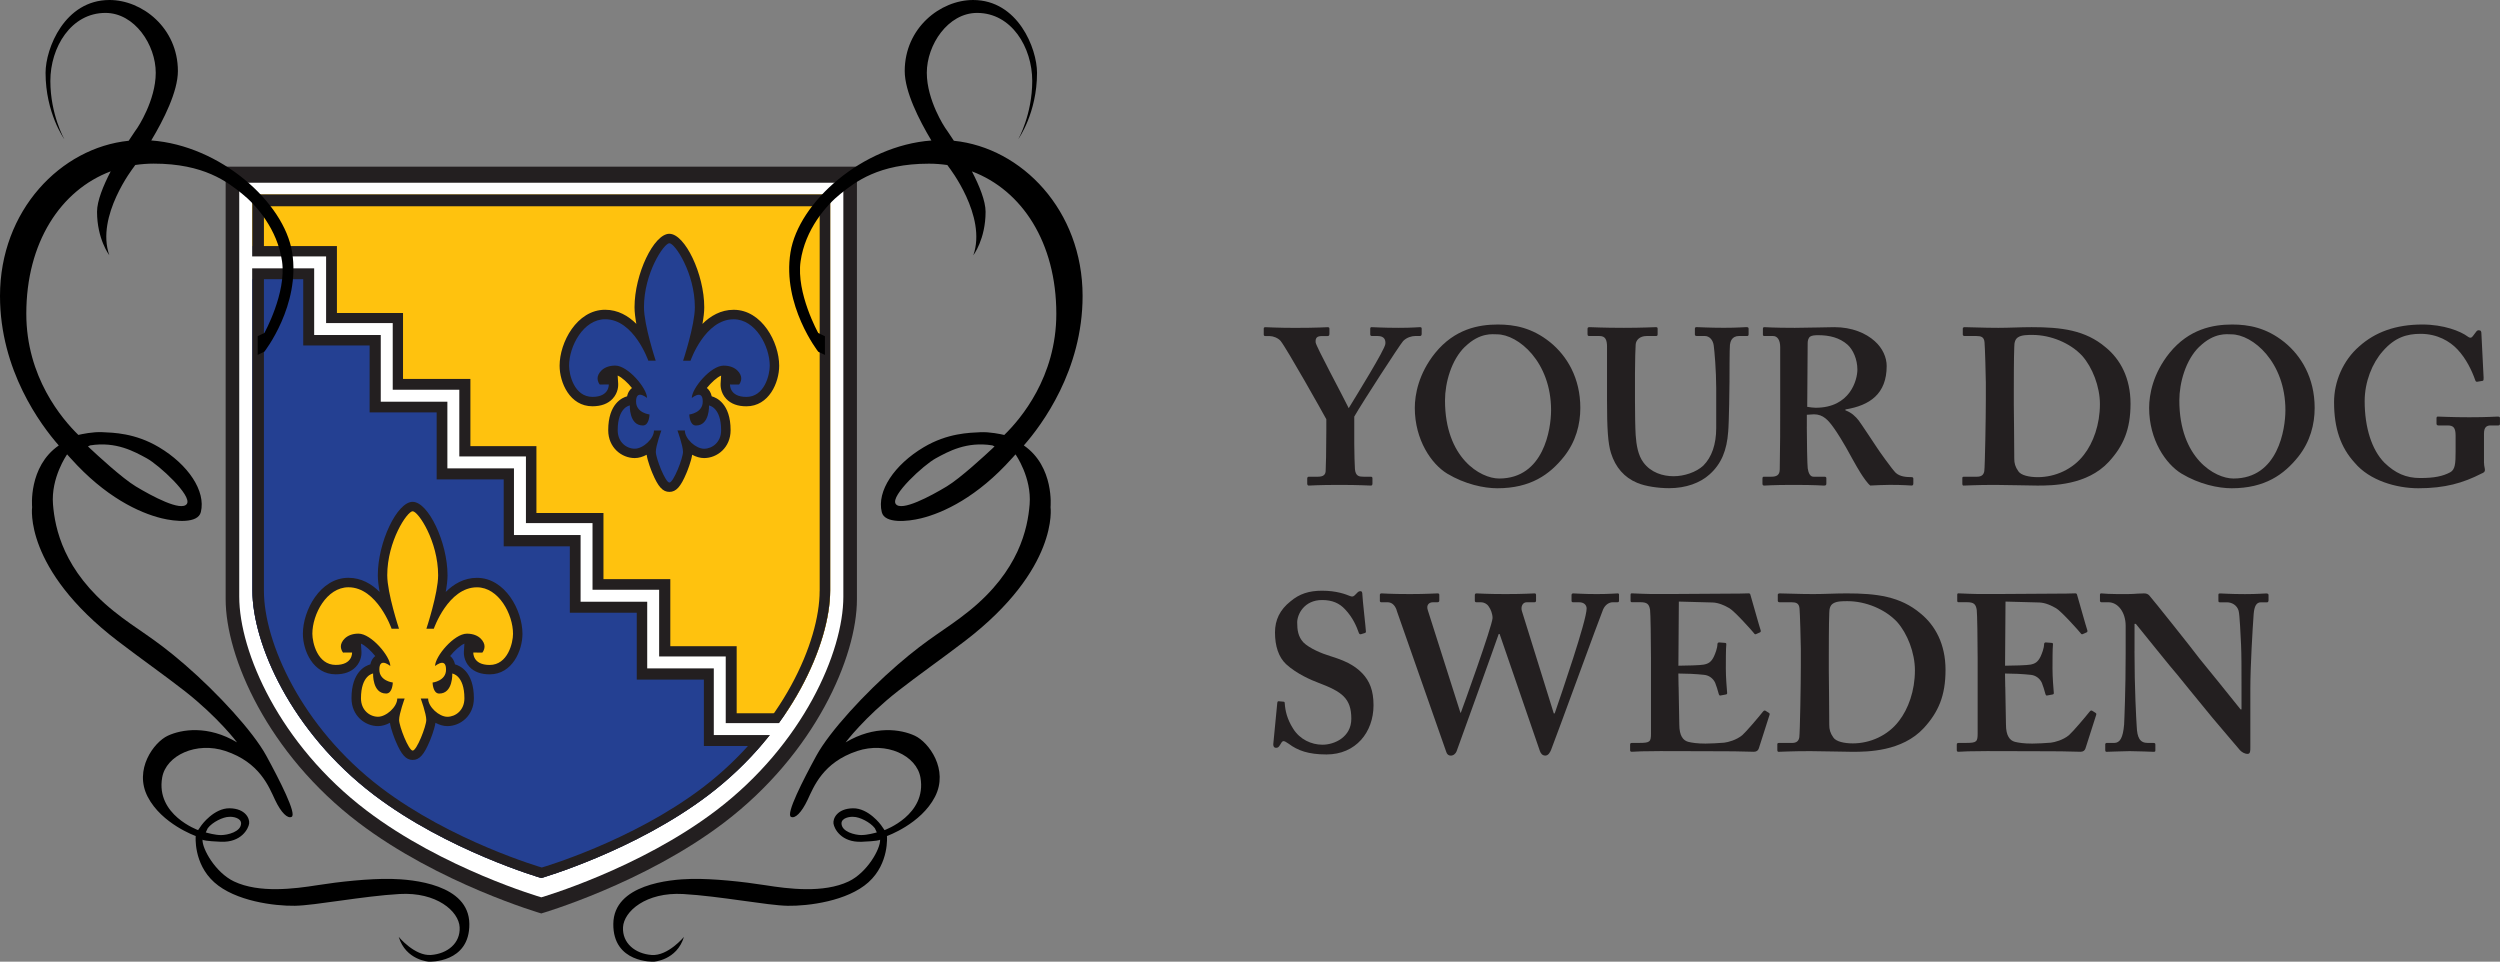 <?xml version="1.0" encoding="UTF-8"?><svg id="Lager_2" xmlns="http://www.w3.org/2000/svg" viewBox="0 0 662.3 254.77"><rect x="0" y="0" width="662.3" height="254.77" fill="#808080" stroke="none"/><defs><style>.cls-1{fill:#fff;}.cls-2{fill:#ffc20e;}.cls-3{fill:#231f20;}.cls-4{fill:#244092;}</style></defs><g id="Lager_3"><path class="cls-3" d="M169.74,44.15H59.78v114.61c0,15.29,11.16,40.88,35.16,59.14,21.32,16.22,48.46,24.09,48.46,24.09h0s27.14-7.87,48.46-24.09c24-18.26,35.16-43.85,35.16-59.14V44.15h-57.28Z"/><path class="cls-1" d="M168.61,48.41H63.38v109.67c0,14.63,10.68,39.12,33.65,56.59,20.4,15.52,46.37,23.05,46.37,23.05h0s25.97-7.53,46.37-23.05c22.97-17.47,33.65-41.96,33.65-56.59V48.41h-54.81Z"/><path class="cls-3" d="M167.51,51.54H66.87v104.9c0,13.99,10.21,37.42,32.18,54.13,19.51,14.84,44.35,22.04,44.35,22.04h0s24.84-7.2,44.35-22.04c21.97-16.71,32.18-40.14,32.18-54.13V51.54h-52.42Z"/><g id="Lager_2-2"><path class="cls-4" d="M168.69,180.06v-17.73h-17.73v-17.59h-17.52v-17.73h-17.76v-17.76h-17.76v-17.73h-17.59v-17.55h-13.37l-.11,.04v82.4c0,13.99,10.21,37.42,32.18,54.13,19.51,14.84,44.35,22.04,44.35,22.04h0s24.84-7.2,44.35-22.04c5.25-3.99,9.82-8.37,13.75-12.91h-15.01v-17.59h-17.8Z"/></g><g id="Lager_4"><path class="cls-2" d="M208.15,188.95c7.97-11.9,11.79-23.97,11.79-32.51V51.54H66.87v13.65h22.39v17.73h17.51v17.47h17.85v17.8h17.49v17.71h17.76v17.53h17.71v17.76h17.58v17.76h13Z"/></g><path class="cls-3" d="M167.51,51.54H66.87v104.9c0,13.99,10.21,37.42,32.18,54.13,19.51,14.84,44.35,22.04,44.35,22.04h0s24.84-7.2,44.35-22.04c21.97-16.71,32.18-40.14,32.18-54.13V51.54h-52.42Zm49.63,105.01c0,13.46-9.83,35.99-30.95,52.07-18.77,14.28-42.66,21.2-42.66,21.2h0s-23.9-6.93-42.66-21.2c-21.13-16.08-30.95-38.61-30.95-52.07V54.64H217.15v101.9Z"/><g id="Lager_5"><polygon class="cls-1" points="192.26 191.57 192.26 177.07 192.26 173.91 189.1 173.91 174.62 173.91 174.62 159.41 174.62 156.24 171.46 156.24 156.97 156.24 156.97 141.74 156.97 138.58 153.81 138.58 139.33 138.58 139.33 124.08 139.33 120.92 136.16 120.92 121.68 120.92 121.68 106.42 121.68 103.25 118.52 103.25 104.04 103.25 104.04 88.75 104.04 85.59 100.87 85.59 86.39 85.59 86.39 71.09 86.39 67.93 83.23 67.93 65.01 67.93 65.01 71.09 83.23 71.09 83.23 85.59 83.23 88.75 86.39 88.75 100.87 88.75 100.87 103.25 100.87 106.41 100.87 106.42 118.52 106.42 118.52 120.92 118.52 124.08 121.68 124.08 136.16 124.08 136.16 138.58 136.16 141.74 139.33 141.74 153.81 141.74 153.81 156.24 153.81 156.24 153.81 159.41 153.81 159.41 156.97 159.41 171.46 159.41 171.46 173.91 171.46 177.07 174.62 177.07 189.1 177.07 189.1 191.57 189.1 194.73 192.26 194.73 207.8 194.73 207.8 191.57 192.26 191.57"/></g><g><path class="cls-4" d="M177.34,129.08c-2.46,0-4.85-8.09-4.85-9.38,0-.51,.11-1.18,.27-1.89-1.25,1.34-2.99,2.31-4.61,2.31-2.84,0-5.77-2.29-5.77-6.13,0-7.19,4.12-7.8,4.3-7.82l.58-.07c.08-2.25,1.38-2.68,2.05-2.76-1.44-2.31-4.4-5.23-6.34-5.23-2.79,0-3.42,1.76-3.42,2.08,0,.17,.02,.31,.06,.43l2.84-.03,.07,1.18c.01,.17,.07,1.74-1.15,3.03-.99,1.05-2.48,1.59-4.42,1.59-5.63,0-7.45-6.4-7.45-9.5,0-5.67,4.11-13.57,10.81-13.57,5.3,0,8.87,4.51,10.82,7.96-.85-3.14-1.78-7.17-1.78-9.89,0-8.85,5.2-18.21,7.99-18.21s7.99,9.36,7.99,18.21c0,2.72-.93,6.75-1.78,9.89,1.95-3.45,5.51-7.96,10.82-7.96,6.7,0,10.81,7.9,10.81,13.57,0,3.1-1.82,9.5-7.45,9.5-1.95,0-3.43-.53-4.42-1.59-1.22-1.3-1.16-2.86-1.15-3.03l.07-1.18,2.84,.03c.03-.12,.06-.26,.06-.43,0-.32-.63-2.08-3.42-2.08-1.95,0-4.91,2.92-6.35,5.23,.67,.07,1.96,.5,2.06,2.76l.58,.07c.17,.02,4.3,.63,4.3,7.82,0,3.83-2.93,6.13-5.77,6.13-1.62,0-3.36-.97-4.61-2.31,.16,.71,.27,1.38,.27,1.89,0,1.29-2.39,9.38-4.85,9.38Zm-9.09-19.88c.14,.66,.39,1.34,.81,1.79,.32,.33,.71,.49,1.24,.49,.13-.06,.27-.34,.37-.71-.84-.29-1.75-.78-2.42-1.56Zm15.75,1.56c.1,.37,.23,.66,.34,.71h0c.55,0,.94-.16,1.26-.49,.42-.44,.67-1.12,.81-1.77-.67,.77-1.58,1.27-2.42,1.55Z"/><path class="cls-3" d="M177.34,64.44c1.47,0,6.74,7.93,6.74,16.96,0,4.77-3.11,14.16-3.11,14.16h1.96s3.81-10.98,11.43-10.98c5.77,0,9.56,7.14,9.56,12.32,0,2.38-1.37,8.25-6.2,8.25-4.53,0-4.32-3.29-4.32-3.29l2.38,.02s.59-.58,.59-1.69-1.29-3.33-4.67-3.33-8.43,6-8.43,8.58c0,0,1.02-.86,1.85-.86,.57,0,1.05,.41,1.05,1.78,.05,3.03-3.56,3.45-3.56,3.45,0,0,.04,2.92,1.76,2.92,3.69,0,3.46-5.31,3.46-5.31,0,0,3.21,.41,3.21,6.58,0,3.15-2.34,4.88-4.52,4.88s-5.09-2.62-5.09-4.84h-1.96s1.47,4.01,1.47,5.67-2.52,8.13-3.6,8.13-3.6-6.47-3.6-8.13,1.47-5.66,1.47-5.66h-1.96c0,2.2-2.91,4.82-5.09,4.82s-4.52-1.72-4.52-4.88c0-6.17,3.21-6.58,3.21-6.58,0,0-.23,5.31,3.46,5.31,1.72,0,1.76-2.92,1.76-2.92,0,0-3.61-.41-3.56-3.45,0-1.37,.48-1.78,1.05-1.78,.83,0,1.85,.86,1.85,.86,0-2.58-5.06-8.58-8.43-8.58s-4.67,2.23-4.67,3.33,.59,1.69,.59,1.69l2.38-.02s.21,3.29-4.32,3.29c-4.84,0-6.2-5.88-6.2-8.25,0-5.18,3.79-12.32,9.56-12.32,7.62,0,11.43,10.98,11.43,10.98h1.96s-3.11-9.39-3.11-14.16c0-9.03,5.28-16.96,6.74-16.96m0-2.5c-4.15,0-9.24,10.73-9.24,19.46,0,1.27,.19,2.81,.48,4.41-2.11-2.1-4.86-3.74-8.27-3.74-7.47,0-12.06,8.63-12.06,14.82,0,4.47,2.7,10.75,8.7,10.75,2.3,0,4.1-.67,5.33-1.98,1.55-1.65,1.51-3.59,1.49-3.97l-.14-2.19c1.12,.47,2.66,1.89,3.79,3.3-.25,.2-.47,.43-.66,.7-.3,.43-.51,.92-.63,1.5-1.24,.33-5,1.92-5,8.98,0,4.62,3.57,7.38,7.02,7.38,1.06,0,2.15-.33,3.16-.88,.27,1.81,1.29,4.32,1.52,4.86,1.52,3.63,2.74,4.98,4.51,4.98s2.99-1.35,4.51-4.98c.23-.55,1.25-3.05,1.52-4.86,1.01,.55,2.1,.88,3.16,.88,3.45,0,7.02-2.76,7.02-7.38,0-7.05-3.75-8.64-5-8.98-.22-1.02-.7-1.74-1.29-2.21,1.13-1.4,2.66-2.82,3.78-3.28l-.14,2.19c-.02,.37-.06,2.32,1.49,3.97,1.23,1.31,3.03,1.98,5.33,1.98,6,0,8.7-6.29,8.7-10.75,0-6.19-4.59-14.82-12.06-14.82-3.41,0-6.16,1.64-8.27,3.74,.29-1.6,.48-3.14,.48-4.41,0-8.73-5.1-19.46-9.24-19.46h0Z"/></g><g><path class="cls-2" d="M109.33,200.08c-2.46,0-4.85-8.08-4.85-9.38,0-.51,.11-1.18,.27-1.89-1.25,1.34-2.99,2.31-4.61,2.31-2.84,0-5.77-2.29-5.77-6.13,0-7.18,4.12-7.8,4.3-7.82l.58-.07c.08-2.25,1.39-2.68,2.06-2.76-1.44-2.31-4.4-5.23-6.35-5.23-2.79,0-3.42,1.76-3.42,2.08,0,.17,.02,.31,.06,.43l2.84-.02,.07,1.18c.01,.17,.07,1.74-1.15,3.03-.99,1.05-2.48,1.59-4.42,1.59-5.63,0-7.45-6.4-7.45-9.5,0-5.67,4.11-13.57,10.81-13.57,5.3,0,8.87,4.51,10.82,7.96-.85-3.13-1.78-7.17-1.78-9.89,0-8.85,5.2-18.21,7.99-18.21s7.99,9.36,7.99,18.21c0,2.71-.93,6.75-1.78,9.89,1.95-3.45,5.51-7.96,10.82-7.96,6.7,0,10.81,7.9,10.81,13.57,0,3.1-1.82,9.5-7.45,9.5-1.94,0-3.43-.53-4.42-1.59-1.22-1.3-1.16-2.86-1.15-3.03l.07-1.18,2.84,.02c.03-.12,.06-.26,.06-.43,0-.32-.63-2.08-3.42-2.08-1.95,0-4.91,2.92-6.35,5.23,.67,.07,1.96,.51,2.06,2.76l.58,.07c.18,.02,4.3,.63,4.3,7.82,0,3.83-2.93,6.13-5.77,6.13-1.62,0-3.36-.97-4.61-2.31,.16,.71,.27,1.38,.27,1.89,0,1.29-2.39,9.38-4.85,9.38Zm-9.09-19.88c.14,.66,.39,1.34,.81,1.79,.32,.33,.71,.49,1.24,.49,.13-.06,.27-.34,.37-.71-.84-.29-1.75-.78-2.42-1.56Zm15.75,1.56c.1,.37,.23,.66,.34,.71h.01c.55,0,.94-.16,1.26-.49,.42-.44,.67-1.12,.81-1.78-.67,.77-1.58,1.27-2.42,1.55Z"/><path class="cls-3" d="M109.33,135.45c1.47,0,6.74,7.93,6.74,16.96,0,4.77-3.11,14.16-3.11,14.16h1.96s3.81-10.98,11.43-10.98c5.77,0,9.56,7.14,9.56,12.32,0,2.38-1.37,8.25-6.2,8.25-4.53,0-4.32-3.29-4.32-3.29l2.38,.02s.59-.58,.59-1.69-1.29-3.33-4.67-3.33-8.43,6-8.43,8.58c0,0,1.02-.86,1.85-.86,.57,0,1.05,.41,1.05,1.78,.05,3.03-3.56,3.45-3.56,3.45,0,0,.04,2.92,1.76,2.92,3.69,0,3.46-5.31,3.46-5.31,0,0,3.21,.41,3.21,6.58,0,3.15-2.34,4.88-4.52,4.88s-5.09-2.62-5.09-4.84h-1.96s1.47,4.01,1.47,5.67-2.52,8.13-3.6,8.13-3.6-6.47-3.6-8.13,1.47-5.66,1.47-5.66h-1.96c0,2.2-2.91,4.82-5.09,4.82s-4.52-1.72-4.52-4.88c0-6.17,3.21-6.58,3.21-6.58,0,0-.23,5.31,3.46,5.31,1.72,0,1.76-2.92,1.76-2.92,0,0-3.61-.41-3.56-3.45,0-1.37,.48-1.78,1.05-1.78,.83,0,1.85,.86,1.85,.86,0-2.58-5.06-8.58-8.43-8.58s-4.67,2.23-4.67,3.33,.59,1.69,.59,1.69l2.38-.02s.21,3.29-4.32,3.29c-4.84,0-6.2-5.88-6.2-8.25,0-5.18,3.79-12.32,9.56-12.32,7.62,0,11.43,10.98,11.43,10.98h1.96s-3.11-9.39-3.11-14.16c0-9.03,5.28-16.96,6.74-16.96m0-2.5c-4.15,0-9.24,10.73-9.24,19.46,0,1.27,.19,2.81,.48,4.41-2.11-2.1-4.86-3.74-8.27-3.74-7.47,0-12.06,8.63-12.06,14.82,0,4.47,2.7,10.75,8.7,10.75,2.3,0,4.1-.67,5.33-1.98,1.55-1.65,1.51-3.59,1.49-3.97l-.14-2.19c1.12,.47,2.66,1.89,3.79,3.3-.25,.2-.47,.43-.66,.7-.3,.43-.51,.92-.63,1.5-1.24,.33-5,1.92-5,8.98,0,4.62,3.57,7.38,7.02,7.38,1.06,0,2.15-.33,3.16-.88,.27,1.81,1.29,4.32,1.52,4.86,1.52,3.63,2.74,4.98,4.51,4.98s2.99-1.35,4.51-4.98c.23-.55,1.25-3.05,1.52-4.86,1.01,.55,2.1,.88,3.16,.88,3.45,0,7.02-2.76,7.02-7.38,0-7.05-3.75-8.64-5-8.98-.22-1.02-.7-1.74-1.29-2.21,1.13-1.4,2.66-2.82,3.78-3.28l-.14,2.19c-.02,.37-.06,2.32,1.49,3.97,1.23,1.31,3.03,1.98,5.33,1.98,6,0,8.7-6.29,8.7-10.75,0-6.19-4.59-14.82-12.06-14.82-3.41,0-6.16,1.64-8.27,3.74,.29-1.6,.48-3.14,.48-4.41,0-8.73-5.1-19.46-9.24-19.46h0Z"/></g><path d="M271.23,118.01c4.77-5.43,15.57-19.9,15.57-39.6,0-22.67-16.11-39.28-34.1-41.12-1.34-2.07-2.3-3.41-2.3-3.41,0,0-4.87-7.21-4.87-14.6s5.59-15.86,13.33-15.86c9.1,0,14.6,9.1,14.6,18.02s-3.69,15.41-3.69,15.41c0,0,4.96-6.85,4.96-17.57,0-6.44-5.05-19.28-16.94-19.28-8.65,0-18.11,7.39-18.11,18.83,0,5.43,3.79,12.93,7.06,18.39-18.29,1.35-35.18,16.37-37.32,29.61-2.27,14.05,7.35,26.35,7.35,26.35l1.77,.85v-4.96l-1.77-.85s-5.88-10.56-4.68-18.99c1.2-8.43,6.8-14.88,10.63-17.93,3.83-3.05,9.99-7.94,23.38-7.94,1.66,0,3.28,.13,4.87,.36,.27,.38,.42,.59,.42,.59,0,0,10.12,12.94,6.46,23.32,0,0,3.25-4.24,3.25-11.53,0-2.85-1.63-6.86-3.62-10.7,13.27,4.99,22.36,18.86,22.36,37.73,0,16.76-9.44,27.87-13.79,32.1-.88-.21-3.87-.85-6.32-.73-2.91,.15-8.69,.21-15.04,3.99-7.76,4.62-12.46,11.62-11.09,17.18,.76,3.1,6.78,2.53,10.41,1.64,5.92-1.45,14.93-5.65,24.07-15.89h.01l.94-1.05c.08,.11,4.31,6.16,3.74,13.25-.51,6.36-2.77,17.57-16.06,28.26-6.34,5.1-10.23,6.72-18.93,14.25s-18.03,17.69-21.51,24.07c-3.48,6.38-8.15,15.48-6.72,16.2,1.05,.53,2.76-1.03,4.4-4.51,1.64-3.48,4.04-9.91,13.15-12.94,7.67-2.55,15.72,1.13,16.75,7.05,1.72,9.9-9.52,13.91-9.52,13.91l-.93-1.34s-3.28-4.52-7.45-4.44c-4.17,.08-5.33,2.72-5.14,4.06,.19,1.34,2.05,5.04,7.49,4.81,3.97-.17,4.73-.42,4.86-.55,.11,2.43-3.44,8.73-8.34,11.06-6.7,3.18-16.11,1.94-22.04,1s-13.81-1.78-19.59-1.67-20.6,1.45-20.71,11.91,10.69,10.02,10.69,10.02c0,0,6.12-.33,8.02-6.57,0,0-4.23,5.12-8.57,4.79-4.34-.33-7.79-3.12-7.57-7.35s6.12-9.35,15.92-8.8c9.8,.56,22.31,3.03,27.72,3.12s15.81-1.22,21.38-6.23c5.57-5.01,4.9-12.25,4.9-12.25,0,0,9-3.18,12.72-10.39s-1.64-14.46-5.32-16.18c-3.69-1.72-10.67-2.82-18.35,1.76,0,0,4.98-6.64,13.92-13.64,5.17-4.05,11.65-8.59,17.72-13.24,24.98-19.15,22.65-35.45,22.65-35.45,0,0,1.06-10.7-7.06-16.33Zm-8.27,.75c-1.89,1.77-8.52,7.91-12.13,10.09-4.24,2.56-12.12,6.8-13.55,4.63s7.39-10.3,10.64-12.07c3.25-1.77,8.13-4.52,14.97-3.42l.59,.27-.53,.5Zm-34.7,102.47c-1.72,0-5.33-.85-5.33-3.13,.03-1.4,2.13-1.79,3.17-1.7,1.58,0,4.45,1.4,5.67,3.02l.52,1.1c-.46,.13-2.51,.7-4.03,.7Z"/><path d="M103.62,232.84c-5.79-.11-13.66,.73-19.59,1.67s-15.35,2.18-22.04-1c-4.9-2.33-8.45-8.63-8.34-11.06,.13,.13,.9,.38,4.86,.55,5.44,.23,7.3-3.48,7.49-4.81,.19-1.34-.97-3.98-5.14-4.06-4.17-.08-7.45,4.44-7.45,4.44l-.93,1.34s-11.24-4.01-9.52-13.91c1.03-5.92,9.09-9.6,16.75-7.05,9.11,3.03,11.51,9.47,13.15,12.94,1.64,3.48,3.35,5.04,4.4,4.51,1.43-.71-3.24-9.82-6.72-16.2-3.48-6.38-12.81-16.53-21.51-24.07s-12.59-9.15-18.93-14.25c-13.29-10.69-15.55-21.9-16.06-28.26-.57-7.09,3.66-13.13,3.74-13.25l.94,1.05h.01c9.14,10.24,18.15,14.43,24.07,15.88,3.63,.89,9.65,1.46,10.41-1.64,1.36-5.56-3.33-12.56-11.09-17.18-6.36-3.79-12.14-3.85-15.04-3.99-2.45-.12-5.44,.52-6.32,.73-4.35-4.23-13.79-15.34-13.79-32.1,0-18.87,9.09-32.73,22.36-37.73-1.99,3.84-3.62,7.86-3.62,10.7,0,7.28,3.25,11.53,3.25,11.53-3.66-10.38,6.46-23.32,6.46-23.32,0,0,.16-.21,.42-.59,1.58-.23,3.21-.36,4.87-.36,13.39,0,19.56,4.89,23.38,7.94,3.83,3.05,9.42,9.49,10.63,17.93,1.2,8.43-4.68,18.99-4.68,18.99l-1.77,.85v4.96l1.77-.85s9.62-12.3,7.35-26.35c-2.14-13.24-19.03-28.26-37.32-29.61,3.27-5.46,7.06-12.96,7.06-18.39C47.12,7.39,37.66,0,29.01,0,17.12,0,12.07,12.84,12.07,19.28c0,10.72,4.96,17.57,4.96,17.57,0,0-3.69-6.49-3.69-15.41S18.83,3.42,27.93,3.42c7.75,0,13.33,8.47,13.33,15.86s-4.87,14.6-4.87,14.6c0,0-.96,1.34-2.3,3.41C16.11,39.13,0,55.74,0,78.41c0,19.7,10.8,34.16,15.57,39.6-8.13,5.63-7.06,16.33-7.06,16.33,0,0-2.33,16.3,22.65,35.45,6.07,4.65,12.55,9.2,17.72,13.24,8.94,7,13.92,13.64,13.92,13.64-7.68-4.58-14.66-3.48-18.35-1.76-3.69,1.72-9.05,8.97-5.32,16.18s12.72,10.39,12.72,10.39c0,0-.67,7.24,4.9,12.25,5.57,5.01,15.97,6.32,21.38,6.23s17.92-2.56,27.72-3.12c9.8-.56,15.7,4.56,15.92,8.8s-3.23,7.01-7.57,7.35c-4.34,.33-8.57-4.79-8.57-4.79,1.89,6.23,8.02,6.57,8.02,6.57,0,0,10.8,.45,10.69-10.02s-14.92-11.8-20.71-11.91Zm-48.59-13.42c1.23-1.63,4.09-3.02,5.67-3.02,1.03-.1,3.14,.3,3.17,1.7,0,2.28-3.6,3.13-5.33,3.13-1.52,0-3.57-.57-4.03-.7l.52-1.1ZM23.9,117.99c6.85-1.1,11.72,1.65,14.97,3.42,3.25,1.77,12.07,9.9,10.64,12.07s-9.31-2.07-13.55-4.63c-3.61-2.18-10.24-8.32-12.13-10.09l-.53-.5,.59-.27Z"/></g><g id="justask_logo_gulbla_Bild"><g><path class="cls-3" d="M358.77,117.53c0,2.23,.12,6.11,.18,6.76,.18,1.88,1.12,2,2.29,2h1.94c.29,0,.41,.18,.41,.41v1.35c0,.41-.12,.59-.41,.59-.65,0-3-.18-8.29-.18-5.76,0-7.64,.18-8.17,.18-.29,0-.41-.24-.41-.53v-1.35c0-.24,.12-.47,.41-.47h2.41c1.53,0,2-.59,2.06-1.47,.06-.82,.18-5.41,.18-10.93v-2.82c-.94-1.76-10.46-18.69-12.11-20.75-.71-.82-2-1.29-2.94-1.29h-1.06c-.35,0-.47-.12-.47-.41v-1.59c0-.24,.12-.35,.47-.35,.47,0,3.29,.18,7.76,.18,6,0,8.11-.18,8.7-.18,.35,0,.47,.12,.47,.41v1.35c0,.35-.12,.59-.47,.59h-1.53c-1.29,0-1.76,.47-1.65,1.7,.12,1.06,7.17,14.11,8.76,17.4,2-3.29,9.58-15.52,9.7-16.99,.12-1.06-.24-2.12-2-2.12h-1.53c-.35,0-.47-.18-.47-.47v-1.47c0-.29,.12-.41,.35-.41,.59,0,3.06,.18,7.17,.18,3.76,0,5.06-.18,5.64-.18,.35,0,.47,.12,.47,.41v1.35c0,.35-.12,.59-.47,.59h-1.29c-.82,0-2.23,.35-3.17,1.35-.94,1.06-10.7,16.11-12.93,19.99v7.17Z"/><path class="cls-3" d="M410.67,90.67c4.41,3.59,7.99,9.4,7.99,17.4,0,4.35-1.18,8.94-4.35,12.93-3.76,4.7-8.82,8.35-17.64,8.35-3.53,0-8.58-1.06-13.28-3.88-4.17-2.53-8.58-8.94-8.58-17.4,0-3.53,1-9.11,5.41-14.58,5.17-6.35,11.52-7.52,16.58-7.52,4.35,0,9.05,.82,13.87,4.7Zm-22.57,1.18c-3.59,3.47-5.29,9.52-5.29,14.23,0,15.28,9.41,20.69,14.34,20.69,11.87,0,13.76-13.17,13.76-18.1,0-12.81-8.7-20.1-14.34-20.1-1.06,0-4.47-.59-8.46,3.29Z"/><path class="cls-3" d="M425.74,91.96c0-2-.47-2.94-2-2.94h-2.7c-.35,0-.47-.12-.47-.53v-1.35c0-.35,.12-.47,.59-.47,.59,0,3.41,.18,9.05,.18,4.94,0,7.76-.18,8.46-.18,.35,0,.47,.12,.47,.41v1.47c0,.35-.12,.47-.47,.47h-2.47c-1.76,0-2.82,1.06-2.88,2.29-.06,.71-.18,4.23-.18,7.64v7.29c0,2.94,.06,7.11,.18,8.99,.18,2.7,.65,5.41,2.06,7.29,2,2.7,5.17,3.64,7.99,3.64s6-1.06,7.88-2.82c2.23-2.23,3.41-5.64,3.41-9.93v-10.58c0-4.7-.47-9.88-.65-11.23-.18-1.53-1.12-2.59-2.41-2.59h-2.12c-.35,0-.47-.18-.47-.41v-1.47c0-.35,.12-.47,.47-.47,.59,0,3.29,.18,7.17,.18,3.64,0,5.53-.18,6-.18,.53,0,.59,.18,.59,.47v1.35c0,.35-.06,.53-.35,.53h-2.12c-2.12,0-2.35,1.65-2.47,2.29-.12,.71-.12,8.93-.12,9.7,0,.82-.12,11.05-.35,13.4-.35,4.82-1.76,8.46-4.94,11.29-2.47,2.23-6.23,3.64-10.7,3.64-2.82,0-6.23-.47-8.46-1.41-3.41-1.41-5.76-4.11-6.94-7.88-.82-2.59-1.06-6.47-1.06-14.17v-13.93Z"/><path class="cls-3" d="M478.66,113.07c0,3.53,.12,10.11,.24,10.99,.18,1.18,.59,2.23,1.53,2.23h2.94c.35,0,.47,.18,.47,.41v1.41c0,.41-.18,.53-.65,.53-.76,0-1.94-.18-8.05-.18-5.76,0-7.17,.18-7.76,.18-.35,0-.47-.18-.47-.53v-1.35c0-.29,.12-.47,.35-.47h2c1.29,0,2.23-.35,2.23-1.94,.12-5.88,.12-11.4,.12-16.93v-15.46c0-2-.82-2.94-1.88-2.94h-2.29c-.29,0-.41-.12-.41-.35v-1.59c0-.29,.12-.41,.41-.41,.41,0,2.29,.18,8.05,.18,3.29,0,8.7-.18,10.46-.18,4.7,0,8.35,1.59,10.7,3.7,2.12,1.88,3.17,4.35,3.17,6.58,0,7.41-4.47,10.46-10.93,11.52v.24c1.65,.59,2.7,1.65,3.53,2.7,.71,.94,4.35,6.47,4.82,7.17,.35,.59,4.11,5.88,5,6.7,1.12,1,2.76,1.12,4.17,1.12,.35,0,.47,.18,.47,.41v1.23c0,.41-.12,.59-.47,.59-.47,0-2-.18-5.76-.18-1.65,0-3.88,.12-5.17,.18-.71-.53-1.82-2.12-2.59-3.35-1.06-1.65-3.35-5.88-3.88-6.82-.59-1.06-2.23-3.76-3.17-5.06-1.47-2.06-2.82-3.64-5.29-3.64-.24,0-1.23,.06-1.88,.12v3.17Zm.12-5.29c.82,.12,1.53,.24,2.23,.24,9.17,0,11.05-7.41,11.05-10.11s-1.12-5.23-2.59-6.58c-2.12-1.88-4.82-2.53-7.76-2.53-.94,0-1.65,.06-2.12,.35-.47,.29-.7,1-.7,1.7l-.12,16.93Z"/><path class="cls-3" d="M526.09,101.43c0-1.53-.24-9.88-.35-10.76-.12-1.41-.94-1.65-2.12-1.65h-3.17c-.24,0-.47-.12-.47-.41v-1.59c0-.24,.23-.35,.53-.35,1.7,0,4.76,.18,8.88,.18,2.94,0,5.88-.18,8.82-.18,7.88,0,14.23,.76,19.63,5.35,3.88,3.17,6.58,8.11,6.58,14.93s-1.88,11.17-5.76,15.4c-5.76,6.23-14.93,6.29-18.93,6.29-2.23,0-8.23-.18-11.17-.18-5.17,0-7.52,.18-8.35,.18-.23,0-.35-.12-.35-.53v-1.47c0-.24,.12-.35,.47-.35h3.41c1.18,0,1.76-.47,1.94-1.47,.18-1.18,.41-14.46,.41-18.93v-4.47Zm7.41,5.76c0,.71,.12,10.7,.12,14.34,0,1.18,.24,2.12,1.06,3.29,.71,1.12,2.94,1.59,5.17,1.59,4.58,0,9.29-2.06,12.23-5.94,2.47-3.17,4.23-7.99,4.23-13.4,0-4.7-2-9.76-4.7-12.81-3.17-3.41-8.35-5.53-13.17-5.53-1.29,0-2.82,0-3.76,.59-.82,.47-1.06,1.41-1.06,2.59-.12,2.47-.12,10.11-.12,11.05v4.23Z"/><path class="cls-3" d="M605.21,90.67c4.41,3.59,7.99,9.4,7.99,17.4,0,4.35-1.18,8.94-4.35,12.93-3.76,4.7-8.82,8.35-17.64,8.35-3.53,0-8.58-1.06-13.28-3.88-4.17-2.53-8.58-8.94-8.58-17.4,0-3.53,1-9.11,5.41-14.58,5.17-6.35,11.52-7.52,16.58-7.52,4.35,0,9.05,.82,13.87,4.7Zm-22.57,1.18c-3.59,3.47-5.29,9.52-5.29,14.23,0,15.28,9.41,20.69,14.34,20.69,11.87,0,13.76-13.17,13.76-18.1,0-12.81-8.7-20.1-14.34-20.1-1.06,0-4.47-.59-8.46,3.29Z"/><path class="cls-3" d="M658.07,122.65c0,.82,.24,1.41,.24,1.88s-.35,.71-.94,.94c-4.82,2.47-9.64,3.88-16.69,3.88-5.76,0-12.93-2-16.93-6.82-3.64-4-5.41-9.05-5.41-15.99,0-5.41,2.35-11.05,6.7-14.81,4.23-3.76,9.64-5.76,16.69-5.76,5.64,0,10.11,1.76,11.99,3.17,.71,.53,1.06,.35,1.41-.12l.71-.94c.29-.41,.47-.59,.82-.59,.59,0,.71,.35,.71,.82l.59,11.76c0,.47,0,.76-.24,.82l-1.41,.24c-.35,.06-.47-.12-.59-.47-.82-2.35-2.35-5.64-4.7-8.11-2-2.12-5.29-4.11-9.76-4.11-3.64,0-6.82,.94-9.99,4.58-2.82,3.17-4.82,8.11-4.82,13.28,0,6.94,1.88,12.93,5.29,16.34,2.82,2.7,5.64,4,9.4,4s6-.47,7.99-1.53c1.29-.71,1.41-2.35,1.41-5.41v-4.29c0-2.12-.59-2.7-2.12-2.7h-2.47c-.35,0-.47-.24-.47-.53v-1.35c0-.35,.12-.47,.35-.47,.71,0,3.53,.18,8.35,.18s6.94-.18,7.52-.18c.47,0,.59,.12,.59,.41v1.47c0,.35-.12,.47-.47,.47h-2c-1.06,0-1.76,.47-1.76,2.17v7.76Z"/><path class="cls-3" d="M340.01,185.89c.24,0,.35,.12,.35,.47,.12,1.88,.59,4.12,2.23,6.7,1.76,2.82,4.82,4.23,7.76,4.23,3.17,0,7.64-2,7.64-6.88,0-5.41-2.47-7.17-8.7-9.52-1.88-.71-5.76-2.35-8.58-4.94-2-1.88-2.94-4.82-2.94-8.41,0-3.29,1.29-6,4.11-8.23,2.35-2,4.94-2.82,8.35-2.82,3.88,0,6.23,.94,7.41,1.41,.59,.24,.94,.12,1.23-.18l.76-.76c.24-.24,.47-.35,.82-.35s.47,.35,.47,.94c0,.94,.94,9.17,.94,9.76,0,.24-.12,.35-.35,.41l-.94,.29c-.23,.06-.47,0-.59-.35-.59-1.65-1.53-4-3.64-6.23-1.53-1.65-3.41-2.47-6.11-2.47-4.7,0-6.58,3.76-6.58,5.94,0,2,.24,3.76,1.65,5.29,1.53,1.53,4.82,2.94,7.17,3.64,3.41,1.06,6.23,2.23,8.46,4.58,1.88,2,2.94,4.47,2.94,8.41,0,7.17-4.7,13.05-12.46,13.05-4.82,0-7.64-1.06-9.99-2.82-.71-.47-1.06-.71-1.41-.71s-.59,.47-.94,1.06c-.35,.59-.59,.71-1.06,.71s-.7-.35-.7-.94c.12-.71,.94-10.23,1.06-10.93,.06-.35,.12-.47,.35-.47l1.29,.12Z"/><path class="cls-3" d="M370.02,161.67c-.59-1.65-1.53-2.12-2.47-2.12h-1.65c-.24,0-.35-.18-.35-.41v-1.53c0-.29,.18-.41,.47-.41,.47,0,2.23,.18,7.52,.18,4.23,0,6.7-.18,7.29-.18,.35,0,.47,.12,.47,.41v1.47c0,.29-.12,.47-.53,.47h-1.12c-1.18,0-1.82,.82-1.41,2.06l8.64,27.16,.12,.06c.47-1.23,8.29-22.87,8.41-25.1,0-1.06-.47-2.35-1.06-3.12-.47-.7-1.29-1.06-2-1.06h-1.23c-.24,0-.41-.12-.41-.41v-1.47c0-.29,.12-.47,.47-.47,.47,0,2.59,.18,7.64,.18s7.17-.18,7.7-.18c.35,0,.41,.18,.41,.53v1.35c0,.29-.12,.47-.41,.47h-2.06c-1.18,0-1.59,1.29-1.29,2.29l8.46,27.16h.24c1.76-5.17,8.46-24.57,8.46-27.8,0-.82-.59-1.65-2-1.65h-1.59c-.35,0-.41-.18-.41-.47v-1.41c0-.29,.12-.47,.47-.47,.59,0,2.59,.18,6.23,.18,3.29,0,5.06-.18,5.53-.18,.24,0,.35,.12,.35,.29v1.59c0,.29-.06,.47-.41,.47h-1.23c-.94,0-2,.59-2.59,1.94-.59,1.29-12.58,34.21-13.76,37.15-.24,.59-.71,1.53-1.53,1.53s-1.23-.59-1.47-1.29l-10.64-30.92h-.24c-.53,1.65-10.93,30.45-11.17,31.1-.24,.59-.82,1.12-1.53,1.12-.59,0-1-.35-1.18-.94l-13.17-37.56Z"/><path class="cls-3" d="M444.7,181.95c.06,3.17,.18,8.94,.18,9.99,0,3.06,1.06,4.23,2.35,4.58,.94,.24,2.35,.47,4.59,.47,1.06,0,3.76-.12,4.94-.24,1.06-.12,3.29-.71,4.82-2,1.06-.94,4.35-4.82,5.47-6.23,.24-.29,.41-.35,.65-.24l.94,.59c.18,.12,.24,.29,.12,.59l-2.82,8.82c-.18,.53-.59,.88-1.29,.88-.29,0-1.59-.06-5.23-.12-3.7,0-9.76-.06-19.57-.06-2.17,0-3.76,.06-5,.06-1.18,.06-2,.12-2.53,.12-.35,0-.47-.12-.47-.47v-1.41c0-.35,.12-.47,.59-.47h2c2.7,0,2.94-.35,2.94-2.53v-19.75c0-4.82-.12-12.11-.24-12.93-.24-1.59-.82-2.06-2.59-2.06h-2.23c-.24,0-.35-.12-.35-.41v-1.53c0-.29,.06-.41,.35-.41,1.29,0,3.41,.24,8.23,.18h1.65c2.59,0,16.11-.12,18.69-.12,.94,0,2.06-.06,2.35-.06s.41,.12,.47,.35c.24,.76,2.47,8.76,2.7,9.35,.12,.35,.06,.53-.18,.65l-1.06,.47c-.18,.06-.35,0-.53-.29-.24-.35-5.06-5.76-6.47-6.58-1.23-.71-2.82-1.47-4.47-1.53l-8.94-.24-.12,16.99c1.76,0,6-.12,6.7-.29,1.29-.24,2-.71,2.7-2.12,.35-.76,.94-2.23,.94-3.29,0-.35,.24-.47,.47-.47l1.53,.12c.24,0,.41,.12,.35,.47-.12,.94-.12,4.82-.12,6.35,0,2.35,.24,5.17,.35,6.47,0,.29-.12,.35-.47,.41l-1.29,.24c-.23,.06-.35-.06-.47-.41-.24-.94-.65-2.23-.94-2.94-.53-1.18-1.65-2-2.94-2.12-2.12-.24-4.94-.35-6.82-.35l.06,3.53Z"/><path class="cls-3" d="M477.08,171.96c0-1.53-.24-9.88-.35-10.76-.12-1.41-.94-1.65-2.12-1.65h-3.17c-.24,0-.47-.12-.47-.41v-1.59c0-.24,.23-.35,.53-.35,1.7,0,4.76,.18,8.88,.18,2.94,0,5.88-.18,8.82-.18,7.88,0,14.23,.76,19.63,5.35,3.88,3.17,6.58,8.11,6.58,14.93s-1.88,11.17-5.76,15.4c-5.76,6.23-14.93,6.29-18.93,6.29-2.23,0-8.23-.18-11.17-.18-5.17,0-7.52,.18-8.35,.18-.23,0-.35-.12-.35-.53v-1.47c0-.24,.12-.35,.47-.35h3.41c1.18,0,1.76-.47,1.94-1.47,.18-1.18,.41-14.46,.41-18.93v-4.47Zm7.41,5.76c0,.71,.12,10.7,.12,14.34,0,1.18,.24,2.12,1.06,3.29,.71,1.12,2.94,1.59,5.17,1.59,4.58,0,9.29-2.06,12.23-5.94,2.47-3.17,4.23-7.99,4.23-13.4,0-4.7-2-9.76-4.7-12.81-3.17-3.41-8.35-5.53-13.17-5.53-1.29,0-2.82,0-3.76,.59-.82,.47-1.06,1.41-1.06,2.59-.12,2.47-.12,10.11-.12,11.05v4.23Z"/><path class="cls-3" d="M531.24,181.95c.06,3.17,.18,8.94,.18,9.99,0,3.06,1.06,4.23,2.35,4.58,.94,.24,2.35,.47,4.59,.47,1.06,0,3.76-.12,4.94-.24,1.06-.12,3.29-.71,4.82-2,1.06-.94,4.35-4.82,5.47-6.23,.24-.29,.41-.35,.65-.24l.94,.59c.18,.12,.23,.29,.12,.59l-2.82,8.82c-.18,.53-.59,.88-1.29,.88-.29,0-1.59-.06-5.23-.12-3.7,0-9.76-.06-19.57-.06-2.17,0-3.76,.06-5,.06-1.18,.06-2,.12-2.53,.12-.35,0-.47-.12-.47-.47v-1.41c0-.35,.12-.47,.59-.47h2c2.7,0,2.94-.35,2.94-2.53v-19.75c0-4.82-.12-12.11-.24-12.93-.24-1.59-.82-2.06-2.59-2.06h-2.23c-.24,0-.35-.12-.35-.41v-1.53c0-.29,.06-.41,.35-.41,1.29,0,3.41,.24,8.23,.18h1.65c2.59,0,16.11-.12,18.69-.12,.94,0,2.06-.06,2.35-.06s.41,.12,.47,.35c.24,.76,2.47,8.76,2.7,9.35,.12,.35,.06,.53-.18,.65l-1.06,.47c-.18,.06-.35,0-.53-.29-.24-.35-5.06-5.76-6.47-6.58-1.23-.71-2.82-1.47-4.47-1.53l-8.94-.24-.12,16.99c1.76,0,6-.12,6.7-.29,1.29-.24,2-.71,2.7-2.12,.35-.76,.94-2.23,.94-3.29,0-.35,.24-.47,.47-.47l1.53,.12c.24,0,.41,.12,.35,.47-.12,.94-.12,4.82-.12,6.35,0,2.35,.24,5.17,.35,6.47,0,.29-.12,.35-.47,.41l-1.29,.24c-.23,.06-.35-.06-.47-.41-.24-.94-.65-2.23-.94-2.94-.53-1.18-1.65-2-2.94-2.12-2.12-.24-4.94-.35-6.82-.35l.06,3.53Z"/><path class="cls-3" d="M565.47,172.43c0,9.99,.47,18.22,.59,20.04,.12,2.94,.82,4.35,2.94,4.35h1.53c.47,0,.47,.24,.47,.53v1.35c0,.35,0,.47-.47,.47-.59,0-4.11-.18-6.35-.18-1.53,0-5.53,.18-6.11,.18-.24,0-.35-.12-.35-.53v-1.47c0-.12,.12-.35,.35-.35h2c1.53,0,2.35-1.29,2.65-4.88,.06-1.06,.41-9.29,.41-18.69v-7.47c0-3.53-2-6.23-4.58-6.23h-1.88c-.24-.06-.35-.18-.35-.41v-1.59c0-.24,.12-.35,.35-.35,.29,0,.76,.06,1.82,.12,1.06,.06,2.65,.06,5.23,.06,1,0,1.88-.06,2.59-.12,.76,0,1.29-.06,1.65-.06,.71,0,1.06,.18,1.41,.53,.59,.59,12.11,15.05,13.28,16.69,.82,.94,9.99,12.34,10.93,13.52h.24v-6.11c0-5.17,0-8.11-.12-11.05-.12-2.23-.35-7.99-.65-8.99-.41-1.41-1.7-2.23-3.12-2.23h-1.88c-.35,0-.35-.24-.35-.53v-1.35c0-.35,0-.47,.47-.47,.71,0,2.59,.18,6.58,.18,3.53,0,4.94-.18,5.64-.18,.47,0,.59,.24,.59,.41v1.35c0,.35-.12,.59-.35,.59h-1.65c-1.18,0-1.76,.94-1.94,3.12-.29,4-.88,13.87-.88,19.87v15.52c0,.82,0,1.65-.71,1.65-.82,0-1.53-.47-2-.94-.47-.59-3.64-4.23-7.29-8.58-4.11-5.06-8.7-10.58-9.4-11.52-.82-.82-10.23-12.58-10.93-13.4h-.35v7.17Z"/></g></g></svg>